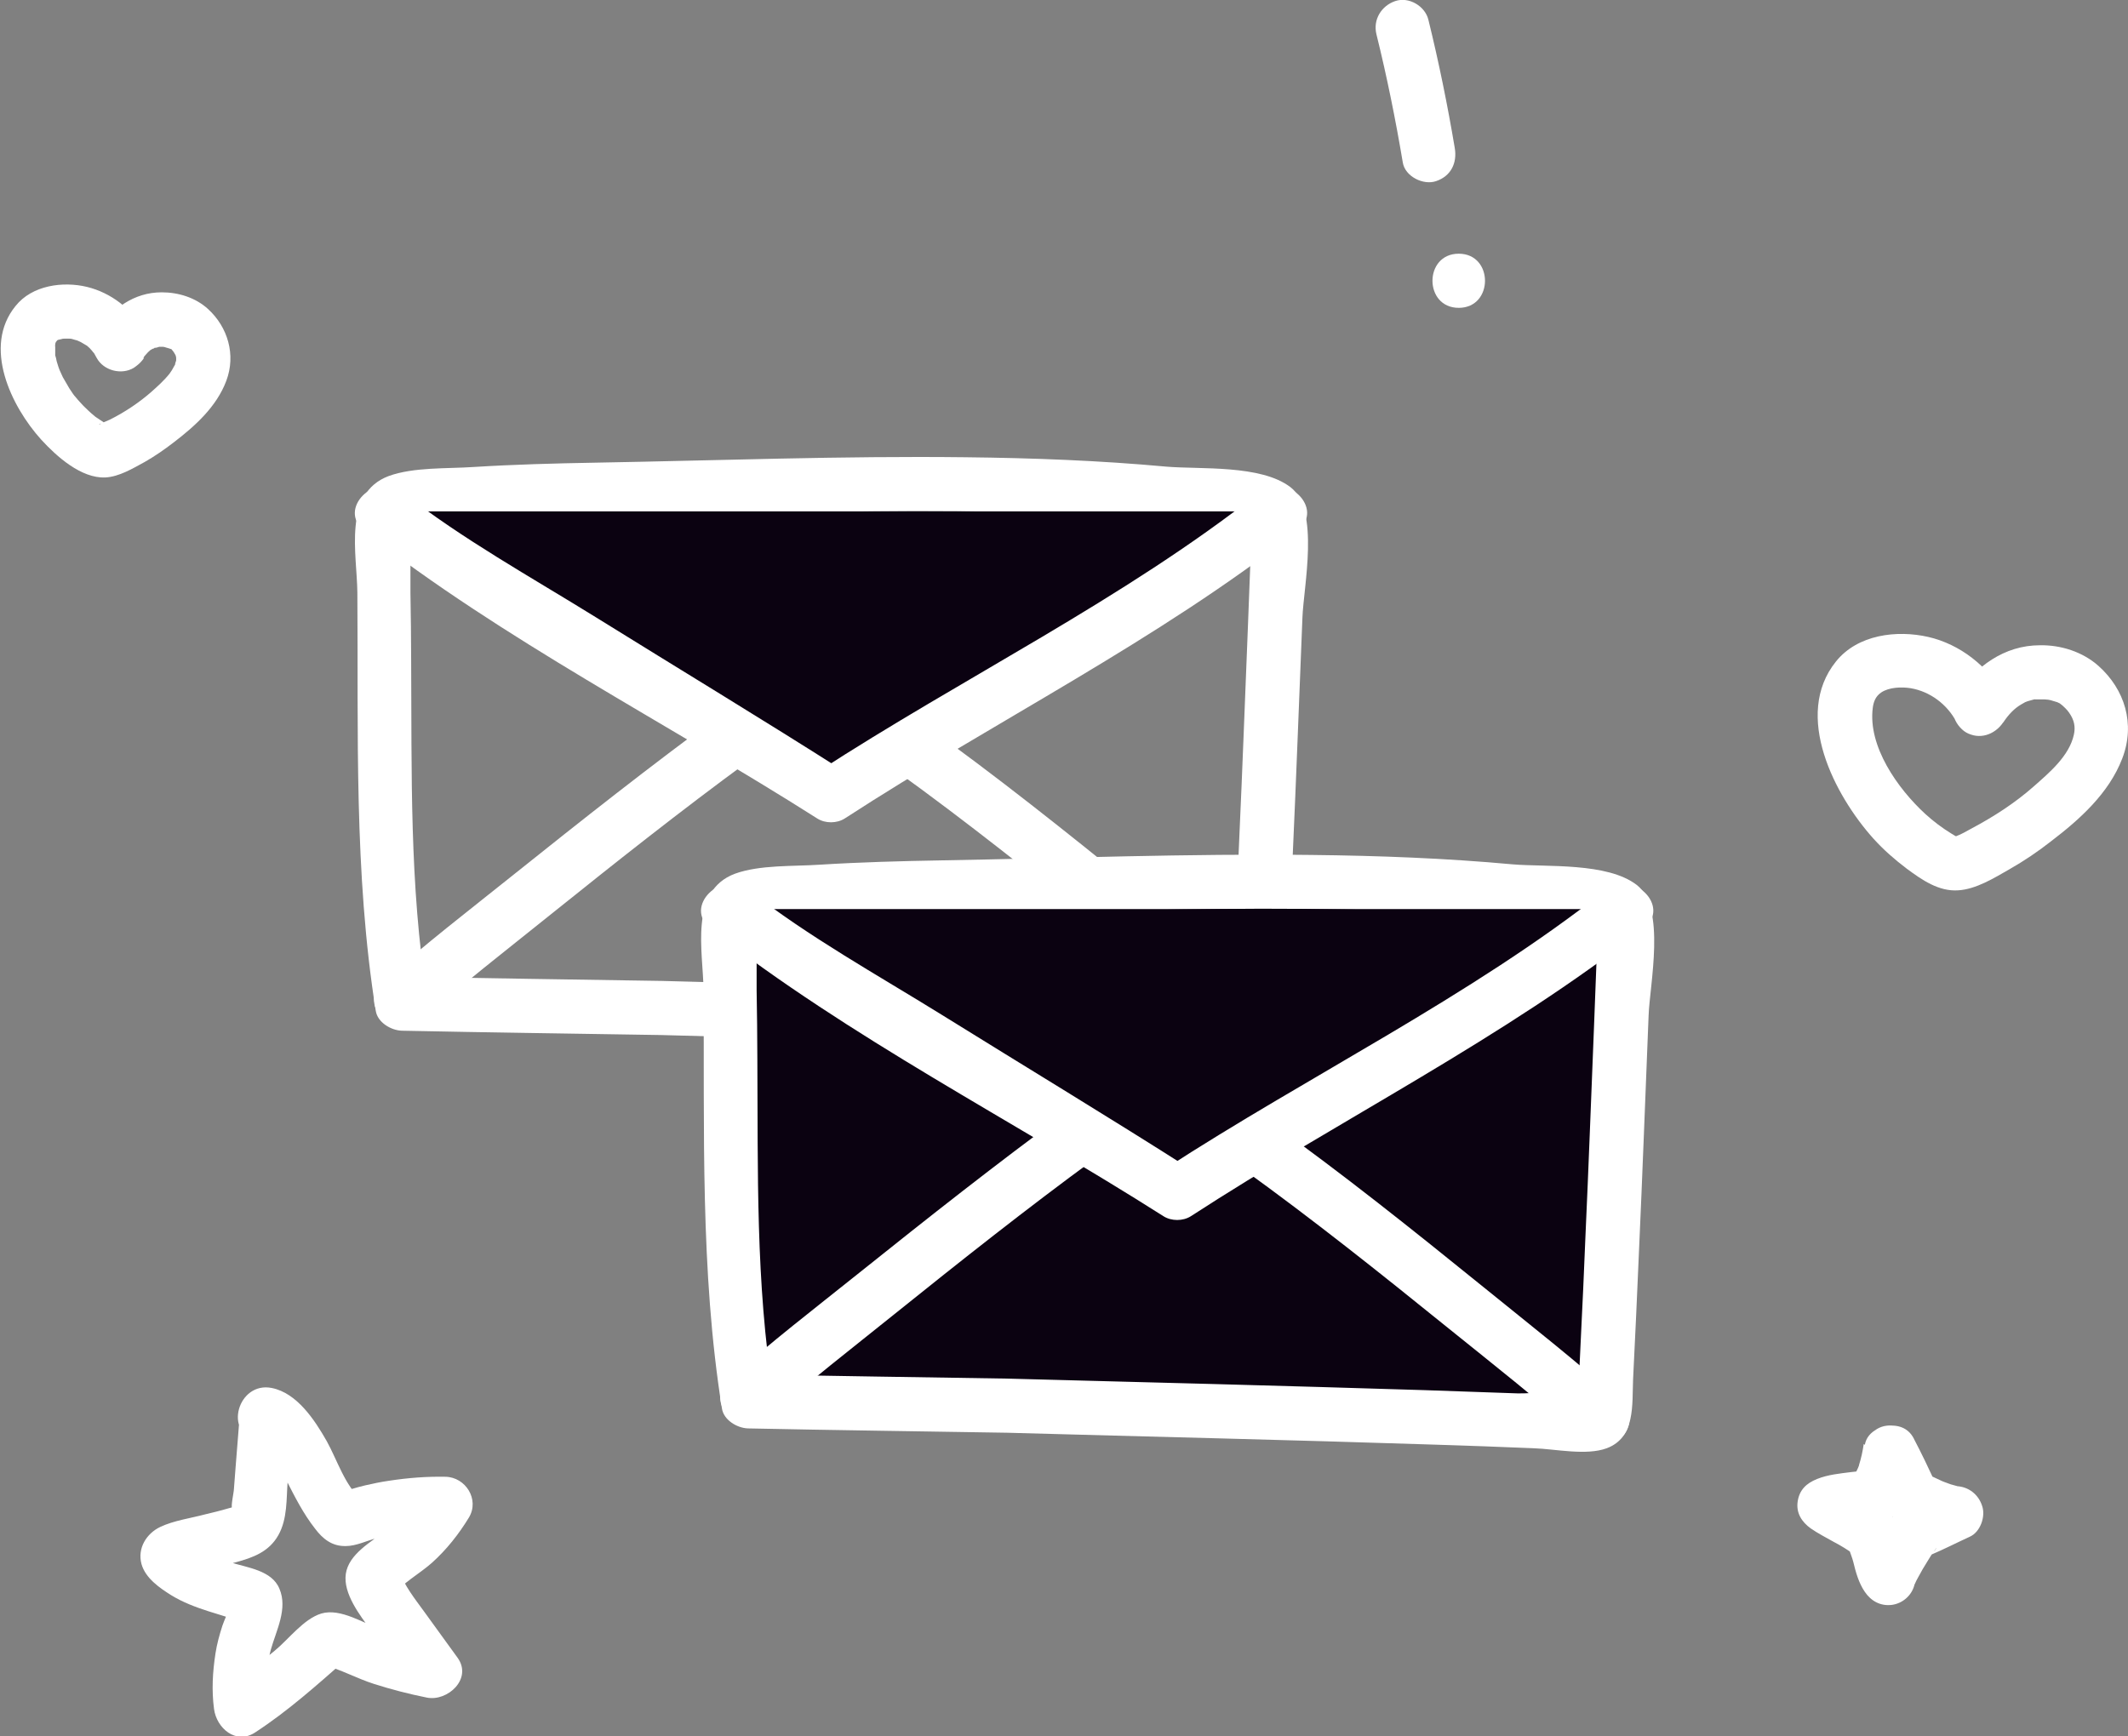 <?xml version="1.0" encoding="UTF-8"?>
<svg id="Layer_2" data-name="Layer 2" xmlns="http://www.w3.org/2000/svg" viewBox="0 0 58.95 48.11">
  <rect x="0" y="0" width="58.95" height="48.11" fill="#808080" stroke="none"/>
  <defs>
    <style>
      .cls-1 {
        fill: #fff;
      }

      .cls-2 {
        fill: #0b0211;
      }
    </style>
  </defs>
  <g id="Layer_1-2" data-name="Layer 1">
    <g>
      <g>
        <path class="cls-1" d="M18.29,27.18c-2.39-.04-4.79-.07-7.18-.12l.72.55c-.49-3.07-.42-6.21-.44-9.31,0-.63-.01-1.25-.02-1.88,0-.39,0-.78,0-1.17v-.23c-.16-.42-.06-.57.29-.45.53-.25,1.61-.14,2.17-.17.89-.04,1.77-.06,2.66-.08,2.95-.06,5.89-.15,8.84-.16,1.56,0,3.11.02,4.67.1.62.03,1.23.07,1.85.12s2.59-.02,2.99.34c-.12-.1-.2-.34-.17-.05.02.19-.02.41-.02.6-.03.7-.05,1.39-.08,2.09-.08,1.96-.15,3.92-.24,5.88-.04.96-.08,1.92-.13,2.88-.02.36-.03.71-.05,1.07,0,.12-.1.63-.04.72-.15-.22.58,0,.04-.25-.4-.19-1.25-.06-1.69-.07-.86-.03-1.72-.06-2.58-.09-3.86-.12-7.71-.22-11.57-.32-.97-.03-.96,1.47,0,1.5,3.95.11,7.9.2,11.85.33.91.03,1.83.06,2.74.1.6.02,1.45.21,2.02,0,.8-.3.7-1.21.73-1.91.06-1.16.11-2.32.16-3.47.1-2.2.18-4.4.27-6.61.03-.86.49-2.99-.33-3.62s-2.5-.49-3.44-.57c-1.85-.17-3.71-.24-5.57-.26-3.41-.04-6.83.09-10.24.15-1.13.02-2.26.05-3.38.12-.74.05-1.66,0-2.35.25-1.28.48-.88,2.16-.87,3.23.03,3.86-.1,7.77.51,11.59.05.32.42.54.72.55,2.39.05,4.79.08,7.18.12.97.01.97-1.49,0-1.5h0Z"/>
        <path class="cls-1" d="M35.31,27.8c-1.22-1.1-2.53-2.12-3.81-3.16-1.94-1.57-3.9-3.14-5.93-4.59-.33-.24-.83-.06-1.03.27-.22.38-.06.79.27,1.03,1.96,1.41,3.85,2.92,5.73,4.44,1.25,1.01,2.52,2,3.71,3.08.72.65,1.78-.41,1.06-1.06h0Z"/>
        <path class="cls-1" d="M11.67,28.29c1.12-1.01,2.33-1.94,3.51-2.89,1.83-1.47,3.67-2.93,5.57-4.32.33-.24.49-.65.27-1.03-.19-.32-.7-.51-1.03-.27-1.97,1.44-3.88,2.95-5.78,4.47-1.21.97-2.45,1.92-3.61,2.96-.72.65.35,1.71,1.06,1.06h0Z"/>
        <g>
          <path class="cls-2" d="M10.6,14.17c1.57,1.26,8.58,5.42,12.42,7.86,1.05-.69,10.3-6.19,12.4-7.86"/>
          <path class="cls-1" d="M10.07,14.7c3.88,3.04,8.42,5.34,12.57,7.98.22.14.54.14.76,0,4.14-2.69,8.66-4.92,12.55-7.98.76-.6-.31-1.65-1.06-1.06-3.78,2.98-8.21,5.13-12.24,7.75h.76c-2.29-1.46-4.61-2.86-6.91-4.29-1.79-1.11-3.69-2.16-5.35-3.46-.75-.59-1.82.47-1.06,1.06h0Z"/>
        </g>
      </g>
      <g>
        <g>
          <path class="cls-2" d="M27.88,38.95c-2.45-.04-4.86-.07-7.18-.12-.41-2.42-.44-5.18-.46-7.64-.02-1.88-.03-3.76-.05-5.64,0-.19,0-.39.14-.52.11-.1.27-.13.42-.15,1.92-.24,3.86-.28,5.79-.31,5.93-.1,12.2-.45,18.06.44.12.02.26.04.33.14.07.09.07.21.06.32-.02.39-.35,9.61-.58,13.67,0,.07-.01.14-.05.19-.08.11-.24.11-.37.1-2.66-.16-13.3-.42-16.12-.5"/>
          <path class="cls-1" d="M27.88,38.2c-2.39-.04-4.79-.07-7.18-.12l.72.55c-.49-3.07-.42-6.21-.44-9.31,0-.63-.01-1.25-.02-1.88,0-.39,0-.78,0-1.17v-.23c-.16-.42-.06-.57.29-.45.53-.25,1.61-.14,2.17-.17.89-.04,1.77-.06,2.66-.08,2.95-.06,5.89-.15,8.84-.16,1.56,0,3.11.02,4.67.1.62.03,1.23.07,1.85.12s2.59-.02,2.99.34c-.12-.1-.2-.34-.17-.05.02.19-.02.41-.02.6-.03.7-.05,1.39-.08,2.09-.08,1.96-.15,3.92-.24,5.88-.04.96-.08,1.92-.13,2.88-.02.36-.03.71-.05,1.07,0,.12-.1.63-.04.72-.15-.22.58,0,.04-.25-.4-.19-1.25-.06-1.69-.07-.86-.03-1.72-.06-2.58-.09-3.86-.12-7.71-.22-11.57-.32-.97-.03-.96,1.47,0,1.5,3.95.11,7.9.2,11.85.33.91.03,1.83.06,2.74.1.6.02,1.45.21,2.02,0,.8-.3.7-1.21.73-1.91.06-1.16.11-2.32.16-3.47.1-2.2.18-4.4.27-6.61.03-.86.49-2.99-.33-3.62s-2.5-.49-3.44-.57c-1.85-.17-3.71-.24-5.57-.26-3.41-.04-6.83.09-10.24.15-1.13.02-2.26.05-3.38.12-.74.05-1.66,0-2.35.25-1.28.48-.88,2.16-.87,3.23.03,3.86-.1,7.77.51,11.59.05.32.42.54.72.55,2.39.05,4.79.08,7.18.12.97.01.97-1.49,0-1.5h0Z"/>
        </g>
        <path class="cls-1" d="M44.9,38.82c-1.22-1.1-2.53-2.12-3.81-3.16-1.94-1.57-3.9-3.14-5.93-4.59-.33-.24-.83-.06-1.03.27-.22.38-.06.79.27,1.03,1.96,1.41,3.85,2.92,5.73,4.44,1.25,1.01,2.52,2,3.71,3.08.72.65,1.78-.41,1.06-1.06h0Z"/>
        <path class="cls-1" d="M21.26,39.31c1.12-1.01,2.33-1.94,3.51-2.89,1.83-1.47,3.67-2.93,5.57-4.32.33-.24.49-.65.27-1.03-.19-.32-.7-.51-1.03-.27-1.97,1.44-3.88,2.95-5.78,4.47-1.21.97-2.45,1.92-3.61,2.96-.72.65.35,1.71,1.06,1.06h0Z"/>
        <g>
          <path class="cls-2" d="M20.19,25.19c1.57,1.26,8.58,5.42,12.42,7.86,1.05-.69,10.3-6.19,12.4-7.86"/>
          <path class="cls-1" d="M19.66,25.72c3.88,3.04,8.42,5.34,12.57,7.98.22.14.54.14.76,0,4.14-2.69,8.66-4.92,12.55-7.98.76-.6-.31-1.65-1.06-1.06-3.78,2.98-8.21,5.13-12.24,7.75h.76c-2.29-1.46-4.61-2.86-6.91-4.29-1.79-1.11-3.69-2.16-5.35-3.46-.75-.59-1.82.47-1.06,1.06h0Z"/>
        </g>
      </g>
      <g>
        <path class="cls-1" d="M38.13.95c.29,1.17.53,2.36.73,3.55.06.39.57.64.92.52.42-.14.59-.51.52-.92-.2-1.19-.44-2.37-.73-3.55-.09-.38-.54-.65-.92-.52s-.62.51-.52.92h0Z"/>
        <path class="cls-1" d="M40.41,8.53c.97,0,.97-1.5,0-1.5s-.97,1.5,0,1.5h0Z"/>
      </g>
      <path class="cls-1" d="M3.97,9.92c.14-.21-.05.04.04-.06.03-.03.06-.07.09-.1.03-.03.14-.12.02-.03.03-.02.06-.04.1-.06.03-.02.07-.03.1-.05-.12.08-.09.03-.03.02.03,0,.09-.02.12-.03.07-.04-.16,0-.03,0,.02,0,.22,0,.22,0,0,.01-.19-.04-.08,0,.02,0,.05.01.08.02.05.01.09.03.13.04.12.03-.15-.08-.08-.04.02.01.05.02.07.03.08.05.05-.02-.03-.03.05,0,.19.23.12.12.02.04.05.08.07.12-.06-.13,0,0,0,.04.04.09.02-.1,0,0,0,.03,0,.07,0,.1,0-.07,0-.08,0-.02-.01.02-.06.18-.01.07-.02.05-.05.09-.07.13s-.05.09-.08.13c-.08.12-.04.06-.02.03-.15.19-.34.36-.52.52-.31.27-.7.54-1.14.76-.03.01-.29.12-.29.14,0-.11.42.12.15-.05-.09-.06-.18-.12-.27-.18.03.02.09.08-.02-.02-.06-.05-.11-.09-.16-.14-.07-.07-.14-.13-.2-.2-.03-.04-.07-.07-.1-.11.01.01-.14-.17-.08-.09s-.08-.11-.07-.1c-.03-.04-.05-.08-.08-.12-.06-.1-.12-.21-.18-.31-.02-.04-.12-.27-.07-.15-.04-.09-.07-.19-.1-.29-.01-.05-.02-.11-.04-.16,0-.03-.01-.14,0,0,0-.11,0-.21,0-.32,0,.15-.01.05,0,.01,0-.03.02-.06.03-.09.02-.05.01-.04-.02.04.09-.11,0-.02-.02,0,.03-.04.14-.11.05-.05.13-.08.06-.03.03-.02.04-.01.23-.05.09-.03.11-.01.22-.01.33,0-.16-.02-.01,0,.03.02.05.01.11.03.16.05-.14-.04,0,0,.03.02.06.03.11.07.17.1.1.06-.08-.07,0,0,.05.04.1.09.14.14.01.02.1.12.05.05-.04-.06.07.13.08.15.19.35.69.48,1.03.27.35-.23.47-.66.27-1.03-.32-.6-.91-1.05-1.57-1.21s-1.52-.05-1.98.53c-.92,1.13-.12,2.78.71,3.7.43.47,1.11,1.08,1.78,1.05.38-.02.76-.25,1.09-.43.28-.16.54-.34.8-.54.6-.46,1.19-.99,1.46-1.71s.04-1.49-.51-1.99c-.34-.31-.81-.46-1.28-.46-.77,0-1.37.45-1.79,1.06-.22.33-.07.85.27,1.03.38.2.79.08,1.03-.27h0Z"/>
      <path class="cls-1" d="M55.5,20.01c.14-.21.3-.38.49-.49.05-.03.09-.05.14-.08-.09.04.02,0,.04-.01.06-.02.12-.03.18-.05.09-.02-.1,0,.04,0,.11,0,.21,0,.32,0-.16,0,.03,0,.09.02.07.02.13.04.2.06.15.03-.12-.06-.04-.02.03.02.06.03.1.05.03.02.12.1.03.02.08.07.17.15.23.24.14.2.18.39.13.61-.13.59-.68,1.05-1.11,1.43-.52.46-1.11.84-1.73,1.17-.13.07-.28.16-.42.21-.06.02.03.02.05.02-.07-.01-.12-.06-.18-.09-.26-.16-.5-.34-.73-.55-.76-.7-1.59-1.87-1.45-2.94.02-.15.07-.31.23-.42.22-.15.57-.16.82-.12.53.09,1.01.44,1.27.94.46.85,1.75.09,1.3-.76-.42-.79-1.21-1.4-2.08-1.6s-1.96-.07-2.56.68c-1.2,1.49-.03,3.72,1.04,4.91.28.31.59.58.92.83.42.31.89.64,1.43.6.49-.03.99-.34,1.41-.58s.79-.49,1.16-.78c.8-.61,1.6-1.33,1.97-2.29s.07-1.92-.66-2.57c-.44-.39-1.04-.58-1.62-.57-.99,0-1.78.59-2.32,1.38-.23.34-.06.83.27,1.03.37.22.8.07,1.03-.27h0Z"/>
      <path class="cls-1" d="M6.64,39.23l-.11,1.38-.05.65c0,.08-.09.48-.05.53,0-.01-.03.2.04-.01.09-.06.07-.07-.05-.01l-.11.03c-.2.06-.41.11-.62.16-.41.11-.87.17-1.25.35s-.64.59-.52,1.03c.11.39.5.66.82.86.65.4,1.39.52,2.08.79l-.33-.19.05.04-.19-.33c.01.08-.15.41-.19.54-.08.25-.15.5-.19.76-.08.52-.11,1.03-.04,1.55s.6.99,1.13.65c.92-.6,1.71-1.31,2.53-2.03l-.33.19.1-.04h-.4c.48.13.93.38,1.4.53s.97.28,1.47.38c.57.11,1.26-.52.85-1.1-.31-.42-.61-.85-.92-1.27-.26-.36-.56-.73-.71-1.16l-.19.73c.3-.39.75-.62,1.11-.94.4-.36.74-.79,1.02-1.25.3-.5-.09-1.12-.65-1.13-.52-.01-1.04.03-1.56.11-.22.03-.45.08-.67.13-.12.03-.24.06-.37.1-.05.01-.36.08-.25.08l.53.22c-.46-.38-.68-1.11-.97-1.63-.33-.58-.82-1.33-1.52-1.47-.94-.19-1.35,1.26-.4,1.45.31.06.64.8.8,1.1.24.47.47.93.8,1.35.21.28.47.49.85.48.29,0,.58-.15.86-.22.63-.16,1.26-.21,1.9-.2l-.65-1.13c-.26.43-.6.81-1,1.12s-1.03.65-1.11,1.2.4,1.16.7,1.57c.36.51.73,1.01,1.09,1.51l.85-1.1c-.55-.11-1.08-.24-1.61-.42s-1.17-.62-1.71-.46c-.49.15-.9.71-1.29,1.03-.42.35-.87.67-1.33.97l1.13.65c-.07-.55-.06-1.1.09-1.64s.48-1.14.24-1.7c-.21-.51-.89-.58-1.36-.73-.43-.14-.91-.3-1.22-.64l.19.33-.02-.07-.08.58.03-.07-.27.27s.23-.07.28-.08c.13-.03.26-.07.39-.1.28-.07.57-.15.85-.22.48-.13.92-.29,1.18-.75s.22-1.02.26-1.51l.14-1.78c.03-.4-.37-.75-.75-.75-.43,0-.72.34-.75.75h0Z"/>
      <path class="cls-1" d="M51.63,40.01c-.03.2-.07.39-.13.58,0,.03-.03.07-.03.1-.01.08.06-.12.04-.09s-.04.08-.06.12c-.03.06-.06.13-.1.19-.01.02-.03.05-.04.07l-.02.03c.05-.09.13-.16.24-.19.22-.13.17-.09.08-.07-.15.04.2-.02.04,0-.12.01-.25.03-.37.04-.31.04-.64.07-.94.19s-.49.3-.54.62.11.57.36.75c.2.14.42.25.63.37.1.05.2.11.3.17.05.03.09.06.14.09.03.02.06.04.08.06-.1-.08-.13-.1-.08-.06.03.03.07.07.1.09.08.05-.16-.37-.1-.13.03.11.08.22.11.34.07.29.15.58.32.83s.43.4.75.36c.29-.04.54-.25.62-.54,0-.03.02-.06.03-.08.03-.12-.08.18-.02.05.03-.07.06-.13.1-.2.08-.15.16-.29.25-.43.07-.11.13-.22.21-.32.08-.12.04-.02-.05.06-.02.02-.22.14-.1.09.38-.16.75-.35,1.12-.52.29-.13.44-.56.34-.85-.1-.32-.38-.54-.72-.55-.15,0,.2.05.03,0-.06-.02-.12-.03-.18-.05-.06-.02-.13-.05-.19-.07-.03-.01-.15-.06-.03-.01s0,0-.02-.01c-.15-.07-.3-.14-.45-.21l.27.27c-.19-.41-.39-.83-.6-1.23-.19-.35-.69-.48-1.03-.27-.35.23-.47.66-.27,1.03.14.25.26.51.39.77s.22.57.49.73c.17.1.35.17.52.25.34.15.69.3,1.07.32l-.38-1.4c-.38.17-.8.32-1.15.53-.26.16-.42.46-.57.71-.19.32-.39.66-.49,1.01l1.37-.18s-.05-.07-.07-.1c-.04-.08-.04-.07,0,.02-.01,0-.05-.15-.05-.16-.04-.13-.06-.27-.1-.4-.05-.15-.08-.33-.16-.47-.07-.13-.17-.23-.28-.32-.42-.36-.94-.54-1.38-.85l-.18,1.37c.13-.05.26-.08.4-.11.07-.01.16-.02.23-.04-.22.06,0,0,.07,0,.35-.04.73-.03,1-.3.22-.22.38-.59.49-.89.08-.22.13-.45.16-.68.06-.39-.1-.83-.52-.92-.36-.08-.86.11-.92.52h0Z"/>
    </g>
  </g>
</svg>